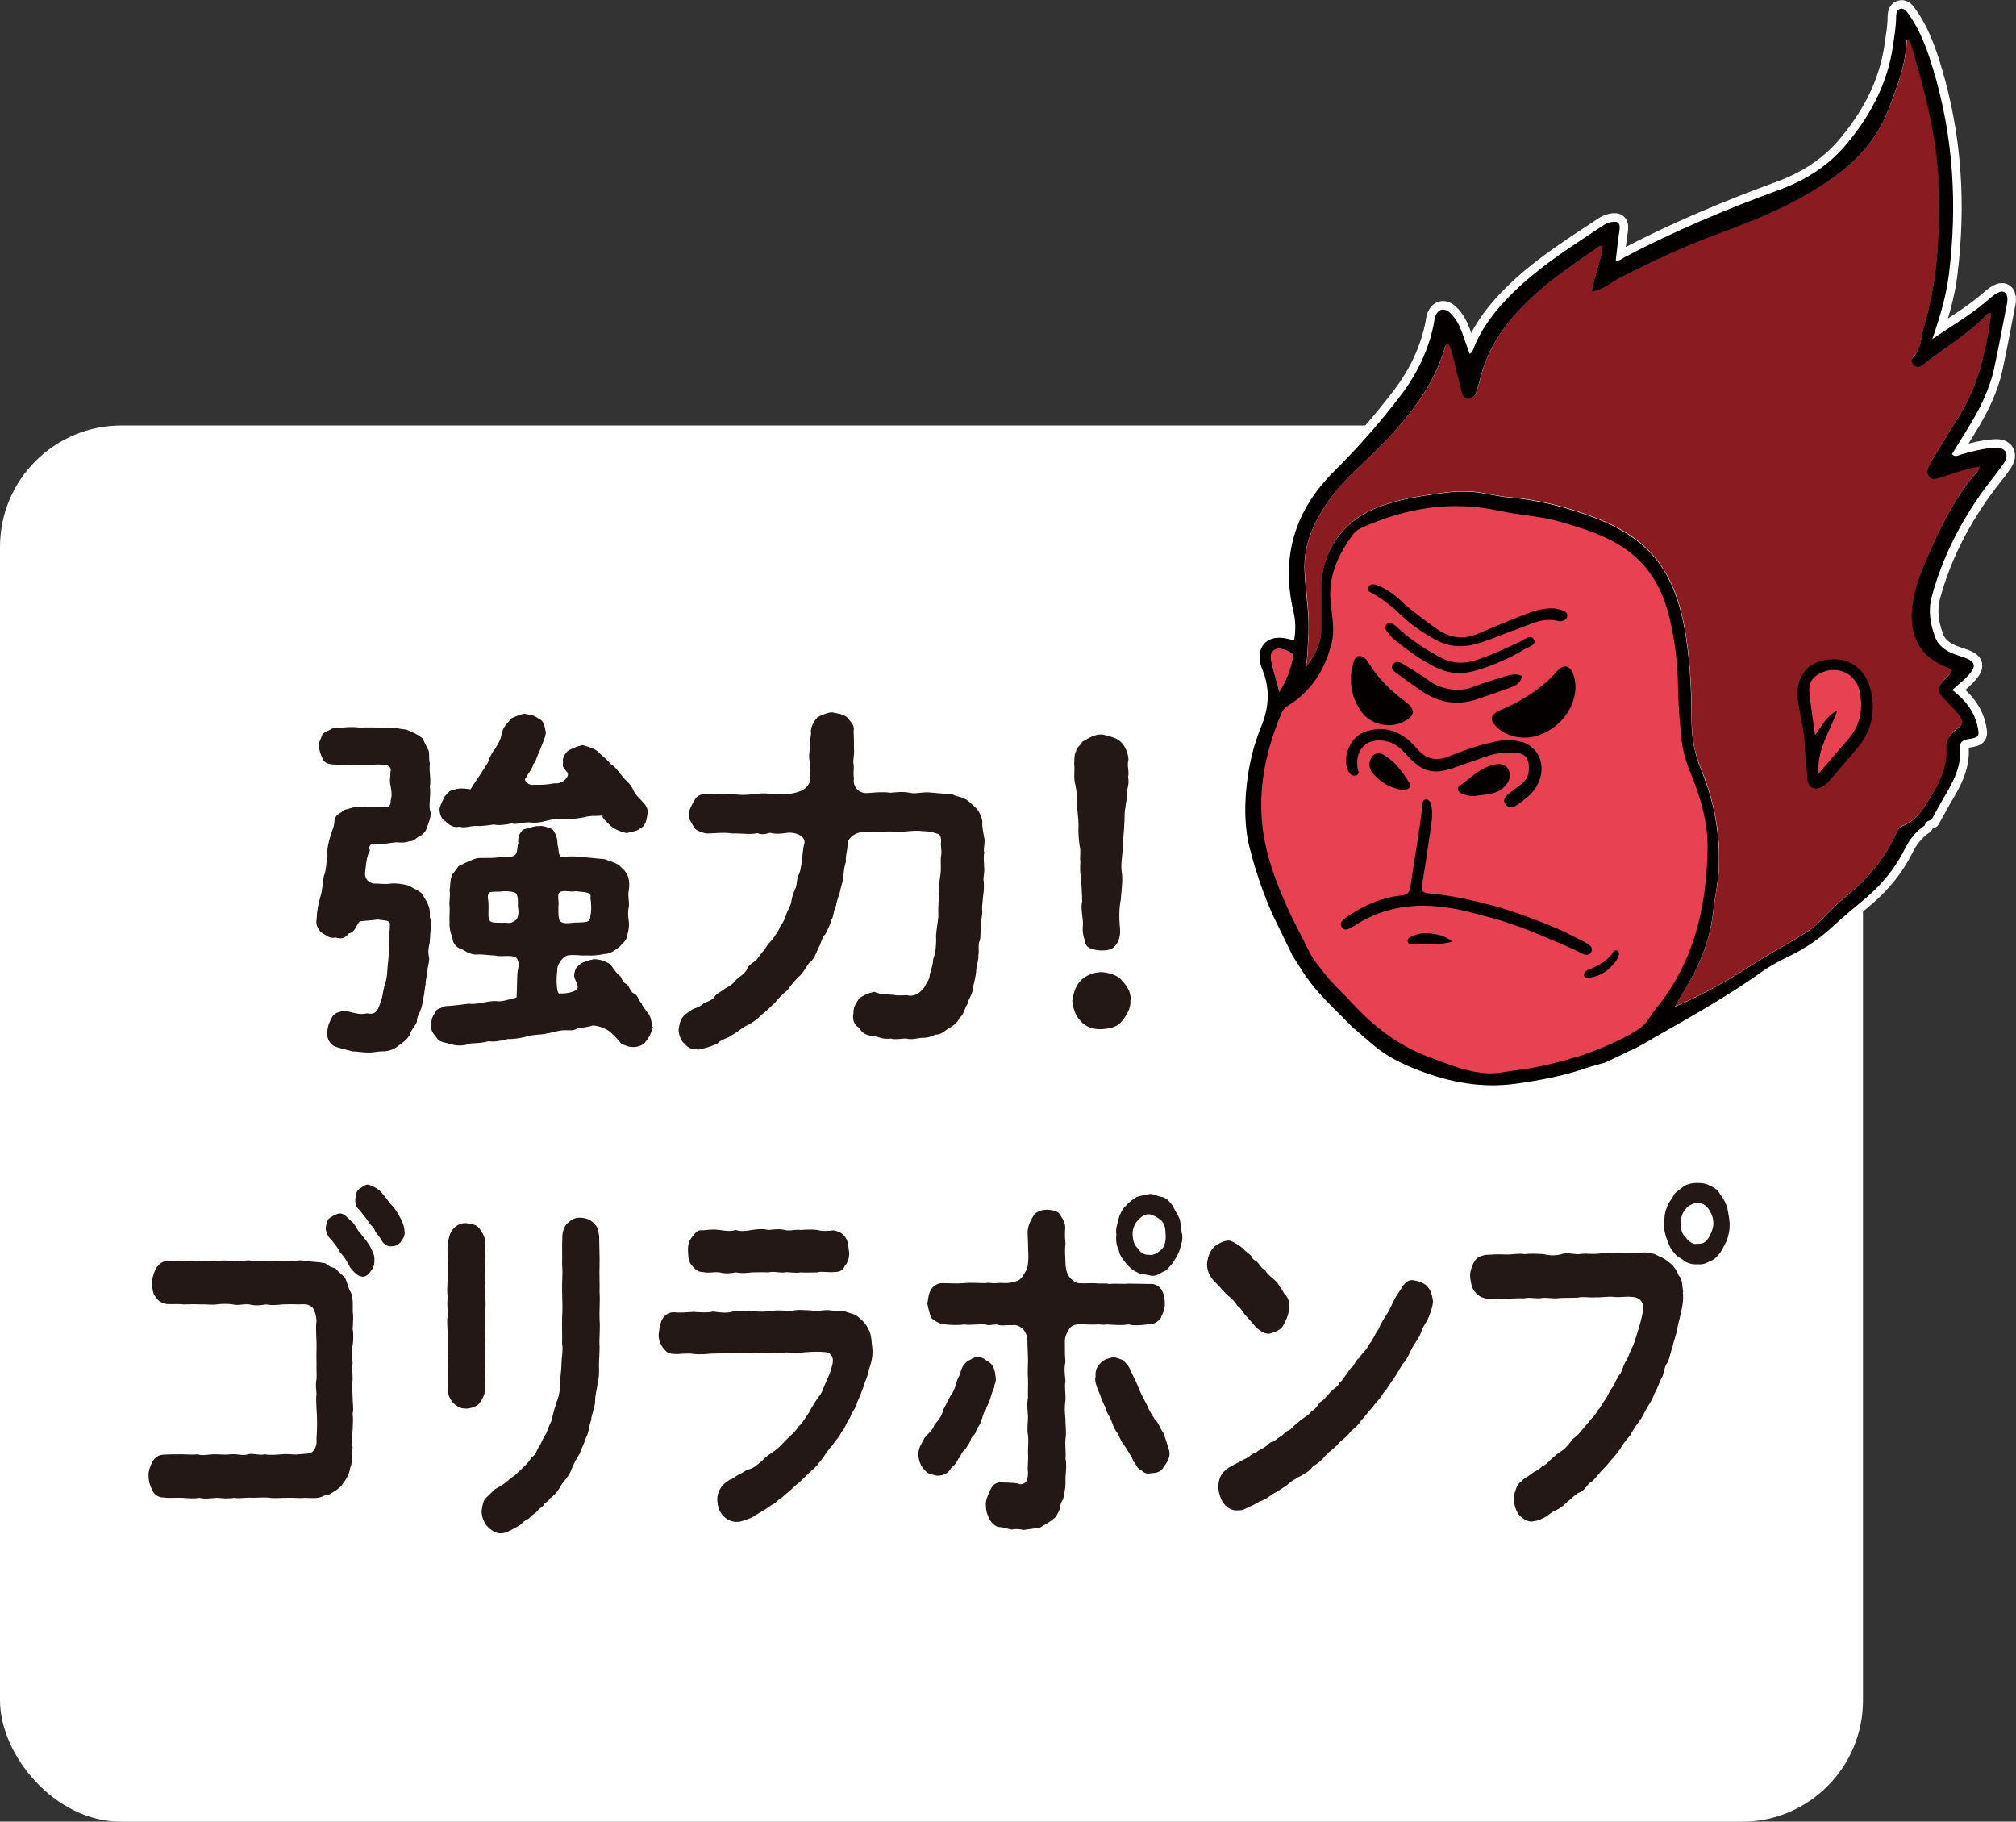 <?xml version="1.0" encoding="UTF-8"?><svg id="_レイヤー_2" xmlns="http://www.w3.org/2000/svg" viewBox="0 0 166.81 150.7"><rect x="0" y="0" width="166.81" height="150.7" fill="#333333" stroke="none"/><defs><style>.cls-1{fill:#231815;}.cls-2,.cls-3{fill:#050000;}.cls-4,.cls-5{fill:#e34050;}.cls-4,.cls-3,.cls-6,.cls-7{stroke:#fff;stroke-linecap:round;stroke-linejoin:round;stroke-width:1.41px;}.cls-8{fill:#fff;}.cls-9,.cls-7{fill:#e74152;}.cls-10,.cls-6{fill:#8a1b20;}</style></defs><g id="_レイヤー_1-2"><rect class="cls-8" y="35.2" width="154.15" height="115.51" rx="10.04" ry="10.04"/><path class="cls-1" d="M35.61,75.95c.09.64-.03,1.4-.06,2.07-.09.3-.15.7-.06,1.13.09.27-.12.88-.12,1.13,0,.33-.18.85-.15,1.13-.09.3-.09.82-.18,1.13-.09.27-.09.76-.24,1-.03.21-.34.61-.3.97-.18.46-.49.67-.61,1.13-.21.37-.67.7-.94.88-.3.27-.73.43-1.22.46-.43-.03-.88.12-1.28.09-.55,0-.85-.09-1.28-.09-.4-.12-.76-.18-1.22-.33-.61-.12-1-.76-.85-1.43.06-.52.18-.67.39-1.09.15-.3.46-.4,1.03-.52,1.07.27,1.37.34,1.86.22.67.15.88-.22,1.06-.79.21-.43.24-1,.37-1.49.24-.67.21-1,.27-1.67.09-.64.06-1.06.15-1.71-.12-.48.03-1.09.03-1.55.06-.52-.24-.43-1-.55-.58.09-1.07.09-1.46.15-.3.18-.37.91-.94,1-.3.4-.61.49-1.1.33-.52.15-.85-.27-1.16-.39-.33-.34-.49-.67-.4-1.13.03-.7.12-1.16.3-1.8.21-.67.18-1.16.3-1.76.21-.52.18-1.03.3-1.74-.06-.52.09-1.1.3-1.76.15-.43.24-.61.27-.95,0-.43.21-.64.58-.82.15-.24.7-.3.94-.39.46-.12.61-.06,1-.09.37.03,1.06,0,1.49,0,.3.15.7.03.64-.49.12-.3.09-.76,0-1.22-.12-.46,0-.79,0-1.25.09-.27-.27-.58-.7-.49-.55-.12-1.31.15-1.98,0-.76.12-1.52-.03-2.07-.03-.46-.03-.76-.15-.88-.49-.12-.24-.27-.61-.3-1.03-.03-.33.18-.61.3-1,.21-.18.61-.33.88-.49.85-.03,1.43-.15,2.28-.03.58-.06,1.4,0,2.19,0,.58-.06,1,.12,1.55.15.52.21.91.36,1.37.73.15.27.3.67.49.97.12.3,0,.73.12,1.1-.09.76.12,1.28,0,1.92.09.76-.09,1.43,0,1.92.12.3.06.67-.12,1.13-.15.43-.18.67-.58.98-.43.12-.55.52-.97.49-.46.15-.67.12-1.1.09-.46.03-1.19.21-1.7.12-.34-.06-.67.15-.49.55-.21.37-.33.94-.4,1.89-.03.37.18.73.67.85.64,0,.94.09,1.49,0,.46-.03.85.03,1.37.15.34.18.94.43,1.19.7.18.37.37.55.52.98.15.39.12.61.12,1.06ZM53.99,85.02c-.12.52-.33.88-.55,1.13-.18.34-.79.52-1.19.46-.3,0-.52-.15-.82-.25-.27-.3-.46-.55-.73-.79-.37-.43-1.13-.73-1.67-.73-.67.21-.82.12-1.25.24-.39.21-.58.15-.91.15-.61-.03-1.03.18-1.64.27-.46.12-1.03.06-1.67.25-.64.18-1.16.21-1.55.21-.67.18-1.13.24-1.58.18-.61.15-.88.15-1.49.18-.52.21-1.1.21-1.52.09-.46-.15-1.03-.18-1.22-.46-.21-.34-.64-.61-.49-1.22-.06-.34.09-.7.33-1,.06-.3.37-.27.76-.49.7-.03,1.52-.15,2.04-.21.21.06.67,0,1.1-.09.43-.06.73-.15,1.16-.12.37.09,1.16-.18,1.64-.3.03-.36.03-.82.06-1.79,0-.61.24-.82.03-1.34-.21-.52-1.34-.18-1.83-.34-.7-.03-1.13-.12-1.49-.09-.49.06-.97-.24-1.22-.4-.43-.09-.85-.48-.85-.97-.18-.43-.27-.91-.24-1.25-.03-.52.03-.91,0-1.37-.06-.39.09-.85,0-1.34.09-.43.03-.79.15-1.06.03-.27.33-.49.58-.91.43-.21.79-.4,1.37-.61.33-.15,1,0,1.95-.12.21-.12,1.1.03,1.31-.15.34-.24.18-.79.34-1-.12-.49.18-1.16.61-1.22.43-.09.82-.27,1.06-.21.37-.09.73.12,1.13.24.34.43.43.82.43,1.28.15.46,0,1,.43,1.03.67-.12,1.64,0,1.92.03.37.03,1.16.12,1.58.15.58.25,1,.27,1.4.73.55.46.67,1.03.58,1.79-.12.52.03.85,0,1.37-.12.55-.06.85,0,1.37.03.3-.06.82-.15,1.06-.06.49-.43.64-.58.88-.34.3-.88.67-1.34.64-.43.12-1.1.15-1.46.12-.58.03-.94-.09-1.55,0-.43.12-.91.82-.85,1.22-.09.76-.06,1.4.03,1.74.06.18.12.24.21.18.3.03,1-.03,1.4-.33.21-.37-.3-.85-.24-1.19.06-.61.27-.7.55-.94.15-.12.73-.3,1.07-.37.49,0,.91.15,1.28.37.24.15.43.67.94,1.06.15.33.24.55.52.64.21.18.27.67.64.79.33.21.37.67.58.79.06.24.24.43.49.76.39.43.3,1.07.46,1.25ZM36.4,66.79c.12-.4.24-.55.4-.91.3-.34.4-.49.76-.55.46-.15.79-.12,1.37-.03.18-.3.37-.58.73-1.1.21-.36.49-.73.73-1.16.12-.43.37-.85.58-1.1.12-.24.46-.67.52-1.16.15-.76.55-.97.85-1.37.4-.18.52-.21,1-.37.55.12.76.06,1.25.43.46.15.49.79.58,1.13-.06.52-.39,1.1-.58,1.68-.18.27-.18.61-.46.94-.12.46-.37.64-.61,1.13-.12.09-.09.21,0,.33.12.15.4.3.67.24.64,0,.85.03,1.71-.12.64.09,1.25-.58,1.06-.88-.39-.49-.43-.43-.37-.88-.12-.27.24-.88.52-1,.27-.12.61-.3,1.1-.4.39.12,1,.27,1.31.58.24.27.64.52,1,.98.46.27.79.82.91.94.27.4.67.61.91,1.09.18.52.61.82.85,1.13.34.34.46.64.37,1.07-.06.43-.18.94-.55,1.06-.21.27-.7.3-1.16.43-.52-.12-1.07-.3-1.52-.79-.46-.46-.52-.52-.46-.67-.58.09-.94-.03-1.52.15-.67.12-.97.15-1.55.15-.43-.03-.94-.03-1.49.12-.64.18-1.07.21-1.52.15-.64,0-1.04.21-1.46.09-.52.12-1.1.18-1.46.09-.46.06-1.04.15-1.4.12-.55-.03-.94.21-1.46.06-.43.12-.85-.12-1.16-.46-.3-.12-.55-.67-.46-1.16ZM42.85,75.01c0-.3.06-1.03-.24-1.16-.3-.12-.79-.15-1.25-.09-.82.03-.97-.06-1,.48.12.64.03,1.1.06,1.61.03.58.49.46,1.19.49.3-.06.61.15,1-.18.27-.12.34-.64.24-1.16ZM46.2,75.01c0,.55,0,1,.12,1.16.3.37,1.03.12,1.46.15.79-.03,1.07-.03,1.07-.55.12-.55.06-1.06,0-1.52.15-.46-.4-.43-1.22-.52-.46.09-.79-.09-1.22.03-.4.15-.12.76-.21,1.25Z"/><path class="cls-1" d="M81.46,70.47c-.12.33-.03.94-.03,1.25.06.48-.12.94-.03,1.22.03.55,0,.85-.06,1.22-.03.55-.12.82-.06,1.22,0,.4-.15.85-.09,1.22-.09.33-.03.94-.12,1.22-.18.27-.03.91-.12,1.22.03.46-.18.91-.18,1.31-.03.4-.18,1-.27,1.37-.03.61-.37.88-.43,1.31-.3.43-.3.91-.67,1.16-.15.43-.64.73-.88.88-.3.15-.64.55-1.1.52-.55.24-.73.27-1.19.27-.34.03-.82.18-1.22.06-.27-.03-.97.12-1.28,0-.61.06-.88-.06-1.46-.24-.49.03-.97-.21-1.16-.64-.43-.24-.61-.67-.49-1.25-.03-.52.3-.91.49-1.22.43-.27.67-.39,1.22-.52.61.25,1.06.21,1.64.25.33.09.67.03,1.06.03.58.15,1.04-.09,1.49-.7.12-.33.4-.58.4-.91.06-.4.27-.76.3-1.4.21-.49.24-1.19.24-1.64-.06-.46.15-1.34.18-1.83,0-.49-.03-1.13.09-1.83-.09-.7,0-1,.09-1.71.06-.4,0-1.06.03-1.43.09-.3.03-.61,0-1.03.06-.61-.06-.82-.3-.88-.34-.12-.7-.21-1.16-.21-.4-.06-1-.03-1.52.03-.61.06-.97-.03-1.55,0-.55.03-1.22,0-1.92.03-.61.03-1.28.52-1.25.98-.06.73-.21,1.06-.15,1.46-.15.49-.18.76-.21,1.22-.03.46-.18.7-.27,1.22-.09.4-.3.82-.34,1.22-.24.46-.18.88-.39,1.19-.12.49-.37.88-.49,1.16-.33.3-.37.88-.58,1.13-.24.58-.37.98-.76,1.25-.21.27-.55.91-.88,1.16-.4.4-.76.85-.94,1.13-.49.36-.7.64-1.03,1.03-.33.27-.64.67-1.1.97-.3.34-.73.67-1.19.88-.4.18-.82.58-1.22.79-.43.33-.94.36-1.25.73-.4.18-.91.36-1.55.49-.46-.03-.82-.06-1.16-.49-.24-.15-.49-.7-.49-1.16.03-.21.12-.79.3-.98.27-.4.55-.43.79-.67.3-.15.76-.25,1-.55.3-.12.76-.24.94-.61.24-.24.55-.36.88-.64.4-.18.64-.4.88-.7.37-.33.64-.46.82-.76.12-.37.4-.55.76-.79.15-.12.49-.7.73-.88.15-.33.4-.61.67-.88.12-.24.49-.64.61-1.03.3-.4.46-.79.52-1.03.09-.3.4-.76.43-1.1.06-.37.15-.67.37-1.13.12-.43.06-.76.27-1.13.18-.46.15-.7.24-1.16.06-.3.03-.76.21-1.43.03-.61-.82-.88-1.4-.82-.7.12-1.16.09-1.43,0-.52.15-.79.15-1.07.03-.64.15-1.31,0-2.07.03-.67-.12-1.55,0-2.13,0-.4-.06-.91-.27-1.03-.48-.18-.37-.55-.76-.4-1.13-.09-.27.21-.76.4-1.1.18-.37.55-.61,1.03-.52.76-.06,1.43-.09,2.16-.03.73.12,1.4.06,2.16-.03.3-.06.73,0,1.1,0,.37.03,1,.06,1.52,0,.21-.03.7-.12,1.04-.33.27-.15.37-.3.55-.61.12-.79.03-1.03.03-1.61-.12-.33-.09-.82,0-1.31-.12-.4.15-.98.06-1.34.09-.61.34-.85.55-1.13.46-.22.85-.4,1.22-.4.55.12.85.12,1.22.4.21.3.67.61.55,1.13.03.46.03.88.03,1.46.06.55-.12,1-.03,1.31.06.39-.06.52.03,1.19-.12.46.24,1.19,1.04,1.19.88-.06,1.37-.12,1.95-.03.52-.03,1-.12,1.61,0,.49.12.94-.06,1.58-.03.7.06,1.43.12,2.01.18.37.21.64.15.97.36.24.06.46.34.79.61.33.27.58.76.67,1.22-.03.55.09.98.15,1.37.12.3-.09.97,0,1.22Z"/><path class="cls-1" d="M92.83,84.47c-.37.52-1.1.64-1.7.67-.64.03-1.31-.18-1.71-.67-.37-.36-.61-.91-.7-1.67.12-.61.21-1.16.7-1.68.34-.39,1.1-.7,1.71-.7.55.03,1.37.24,1.7.7.4.4.82,1.04.7,1.68.06.64-.37,1.28-.7,1.67ZM88.87,63.2c.06-.25-.03-.76.18-1.07-.03-.27.4-.49.49-.76.49-.27.97-.64,1.67-.61.43.12,1.16.24,1.49.58.39.34.67,1,.67,1.52-.15.55.09.91-.03,1.43.09.4,0,.82-.12,1.25.09.58-.09.82-.09,1.22-.12.52-.06.79-.09,1.19-.03.85-.12,1.37-.12,2.13-.06.64-.21,1.58-.09,2.16.09.67-.06,1.55-.09,2.16-.15.79-.15,1.46-.09,2.16.06.52.09,1.19-.43,1.74-.27.3-.7.33-1.13.33-.7-.06-1.31-.18-1.34-.85-.09-.25-.21-.7-.15-1.22.03-.73-.21-1.37-.06-1.98,0-.49-.06-1.37-.09-1.95-.09-.37-.09-.85-.06-1.31-.06-.52.06-.94-.06-1.34-.09-.64-.12-1.22-.09-1.71,0-.61-.12-1.25-.12-1.7,0-.61-.03-1.16-.15-1.68-.15-.43-.03-1.09-.09-1.7Z"/><path class="cls-1" d="M29.18,109.88c.07.4.07.98,0,1.43-.1.33-.1.91,0,1.4-.07.61,0,.82,0,1.4-.05.43-.03.91,0,1.43,0,.61.1,1.07,0,1.4.05.33.02,1.06,0,1.4-.07.46-.12,1.03,0,1.4-.12.61.02,1.25-.2,1.68-.1.67-.39,1-.71,1.46-.12.18-.57.49-.69.55-.34.21-.39.27-.76.3-.47.3-1.18.18-1.6.18-.52.06-.89-.03-1.45,0-.57,0-1.03.06-1.45,0-.47-.06-1.06,0-1.45,0-.42-.06-1.01.09-1.48,0-.47.09-1.03.03-1.45,0-.52.03-.91.12-1.45,0-.49.09-.89.03-1.45,0-.54-.03-1.06.06-1.5-.03-.32.03-.76-.18-.91-.55-.2-.39-.32-.67-.34-1.22-.03-.4.15-.85.34-1.22.25-.37.49-.52.91-.55.52-.03.84-.03,1.43-.03.52,0,.94.06,1.38,0,.44.15.86,0,1.4,0,.49,0,.84.06,1.38,0,.42-.06.96.15,1.4,0,.34-.12.98.12,1.4,0,.37.09.96.03,1.38,0,.57-.06,1.01.06,1.38,0,.47-.06,1.03.03,1.28-.33.2-.3.25-.55.22-1,.05-.67.07-1.61,0-2.44-.02-.43-.05-.91,0-1.22-.02-.27-.1-.85,0-1.22.03-.43-.02-.85,0-1.22,0-.27-.02-.73,0-1.22.03-.91-.1-1.61,0-2.41-.05-.58-.22-1-.39-1.13-.3-.24-.57-.24-1.11-.21-.44-.03-.96,0-1.35,0-.54.06-.84.09-1.33,0-.44.09-.96.12-1.38,0-.57-.06-.89.12-1.36,0-.37-.06-.89-.06-1.35,0-.52.06-.91-.03-1.36,0-.37-.03-.93,0-1.35,0-.52-.06-.91,0-1.38-.03-.32-.03-.74-.21-.91-.55-.27-.22-.32-.7-.34-1.22,0-.43.22-.98.34-1.22.3-.37.57-.58.91-.55.37-.03.96-.09,1.45-.03.49-.06,1.01,0,1.43,0,.54.03.98.06,1.4,0,.49-.09.94.03,1.43,0,.47.06.86-.12,1.43,0,.52,0,.86.03,1.43,0,.39.09.91-.06,1.43,0,.52.06.94-.12,1.4,0,.47.09,1.08.06,1.72.21.27.25.49.33.81.4.15.21.39.43.69.67.27.27.34,1,.59,1.34.2.46.15,1.16.15,1.55.07.49.02.97,0,1.37ZM30.56,103c.17.37.47.76.42,1.31,0,.36-.1.61-.32.88-.22.3-.52.52-.79.4-.37-.06-.72-.52-.89-.73-.22-.4-.44-.85-.84-1.25-.17-.37-.52-.82-.89-1.22-.17-.21-.3-.55-.3-.79.03-.18.07-.67.34-.85.37-.24.52-.3.74-.36.37-.06.59.21,1.01.61.37.27.44.67.76,1,.2.25.54.64.74,1ZM33.49,101.88c0,.46-.17.61-.32.85-.25.3-.52.37-.74.37-.37.06-.71-.18-.91-.58-.12-.24-.39-.46-.52-.76-.1-.3-.27-.3-.47-.64-.32-.46-.57-.73-.79-1.03-.22-.15-.39-.52-.34-.91.05-.37.07-.61.34-.85.27-.12.44-.36.74-.33.25.09.64.21,1.03.58.34.4.64.79.76.97.32.3.54.64.76,1.03.22.37.44.85.44,1.31Z"/><path class="cls-1" d="M40.15,114.88c0,.46-.27.94-.49,1.22-.2.27-.79.43-1.06.43-.47,0-.71-.12-1.06-.43-.32-.34-.52-.79-.47-1.22,0-.55-.02-1-.02-1.52,0-.46.05-.94,0-1.49,0-.61-.02-.97,0-1.49-.02-.46-.1-1.13,0-1.52.02-.49-.1-.97,0-1.49-.07-.43-.05-1.07,0-1.49.05-.46,0-1.13,0-1.52,0-.52-.07-1.01.02-1.52.07-.64.25-.97.47-1.22.34-.36.74-.46,1.06-.43.47.09.79.09,1.06.43.22.3.49.67.49,1.22,0,.49.05,1.13,0,1.55.02.58-.05,1.1,0,1.49-.12.43,0,1.1,0,1.49.07.43,0,.94,0,1.49-.07.58.02,1.16,0,1.52,0,.64-.12,1.06,0,1.49,0,.43-.03.88,0,1.49-.03.49-.05.91,0,1.52ZM49.61,111.41c0,.64-.05,1.1-.05,1.55.02.64.02,1-.12,1.52-.03.4-.22,1-.2,1.49-.02.48-.32,1.09-.32,1.49-.22.58-.17,1-.42,1.43-.2.61-.42,1.03-.54,1.37-.3.49-.52.91-.67,1.28-.15.49-.54.88-.79,1.22-.25.46-.54.88-.98,1.19-.2.34-.47.34-.57.61-.15.15-.42.3-.59.55-.27.18-.37.3-.62.52-.34.18-.44.27-.64.48-.37.25-.93.55-1.28.67-.64.21-1.06-.09-1.45-.46-.27-.24-.52-.79-.52-1.31.03-.21.1-.79.27-.98.07-.12.47-.46.67-.67.2-.25.57-.37.67-.46.25-.15.39-.24.66-.49.1-.12.47-.33.62-.48.22-.25.34-.3.59-.58.34-.3.52-.58.69-.82.32-.15.39-.61.62-.91.15-.21.25-.61.54-1,.1-.27.25-.67.44-1.06.15-.58.2-.85.42-1.52.22-.58.3-.94.3-1.61,0-.43.12-1.06.12-1.64,0-.46.15-1.13.05-1.64.02-.76-.02-1.34,0-2.16.05-.58.02-1.46,0-2.22-.02-.73.07-1.37,0-2.19.02-.61-.02-1.55.02-2.25,0-.52.2-.97.49-1.19.37-.34.67-.43,1.06-.4.44.03.74.15,1.03.43.34.3.42.61.47,1.16,0,.88.05,1.71.03,2.31-.03.85.02,1.55,0,2.25.05.73-.03,1.64,0,2.28.07.79-.05,1.52,0,2.25Z"/><path class="cls-1" d="M71.9,113.26c-.05.52-.32.98-.42,1.37-.15.43-.37,1-.54,1.34-.12.58-.49.85-.59,1.28-.34.43-.39.88-.71,1.19-.22.52-.52.7-.76,1.13-.3.27-.67.88-.81,1.06-.2.27-.59.79-.89,1-.39.4-.69.64-.94.91-.47.36-.62.58-1.11.97-.34.27-.39.4-.64.49-.15.15-.44.46-.64.49-.34.27-.84.58-1.33.85-.34.27-.91.43-1.33.55-.69.06-.98-.15-1.35-.48-.3-.34-.44-.67-.49-1.28-.02-.49.15-.82.3-1.06.22-.34.39-.4.74-.67.2,0,.39-.24.76-.43.2-.06.44-.27.74-.4.42-.06.81-.43,1.11-.67.37-.4.62-.55,1.06-.85.44-.33.59-.52,1.03-.97.25-.25.76-.67.98-1.07.3-.24.52-.64.89-1.19.17-.33.44-.79.79-1.28.32-.36.39-.79.64-1.31.25-.55.34-.73.49-1.37.17-.76-.32-1-.59-1-.57-.06-1.06-.03-1.55,0-.54.06-.98.06-1.55.03-.47-.03-1.01.15-1.58.03-.59,0-1.16.09-1.55.03-.64,0-1.06-.06-1.58,0-.49-.03-.96.03-1.55.03-.44.03-.98.09-1.55.03-.52-.09-1.08.03-1.6,0-.49,0-.66-.18-.93-.52-.27-.37-.39-.82-.34-1.19.07-.58.15-.94.32-1.22.25-.39.62-.52.91-.52.57.06,1.03,0,1.65-.03.52.03,1.16.09,1.62-.03.54.09,1.18.15,1.63,0,.49-.06,1.03.03,1.62-.03.62.06,1.13.06,1.65-.03.62-.09,1.16.03,1.63,0,.44-.12.98-.06,1.6-.03.47.15,1.08-.12,1.63,0,.47.06.76-.03,1.16.09.3.12.89.21,1.13.49.42.33.71.73.84,1.06.22.4.2.94.27,1.43.07.55-.02,1.1-.25,1.76ZM56.93,103.52c-.03-.52.07-.88.34-1.19.3-.34.39-.61.89-.55.54-.06.93-.09,1.38-.03.37.06.91.15,1.33,0,.47.15.79.09,1.35,0,.44-.06.89-.12,1.35,0,.42-.03.84-.12,1.36,0,.42.12.79-.06,1.33,0,.49-.03.89-.06,1.36,0,.44.12.89.09,1.38.03.42.12.69.21.91.52.3.4.27.82.34,1.22s-.1.98-.34,1.19c-.17.46-.54.52-.91.52-.49.06-1.03-.09-1.38.03-.42,0-.99.03-1.36,0-.52.09-.94-.06-1.33,0-.42.06-.91-.12-1.36,0-.44-.03-.98,0-1.35,0-.54.06-.84.09-1.35,0-.42.09-.94.12-1.33,0-.57-.06-.91.09-1.38-.03-.49,0-.69-.3-.89-.52-.3-.3-.32-.7-.34-1.19Z"/><path class="cls-1" d="M81.59,116.61c-.22.18-.3.73-.39.88-.07.4-.3.52-.42.85-.07.4-.42.46-.47.82-.05.15-.39.67-.49.79-.27.15-.34.61-.52.73-.15.33-.27.48-.57.73-.3.55-.76.67-1.21.67-.34-.12-.71-.06-1.06-.52-.27-.3-.44-.67-.47-1.22,0-.58.25-.88.52-1.4.27-.34.64-.58.81-1.07.25-.3.59-.64.71-1.19.2-.43.39-.76.64-1.25.27-.33.39-.76.54-1.28.1-.24.25-.46.3-.76.15-.43.3-.55.57-.82.27-.06.42-.3.81-.3.44-.03.74.3,1.03.48.34.3.42.73.47,1.22.05.4-.12.46-.12.79-.2.43-.2.52-.32.91-.15.46-.32.7-.37.91ZM90.7,109.58c-.25,0-.84,0-1.21-.03-.52,0-.76.09-.96.3-.27.4-.42.73-.42,1.1,0,.79,0,1.31.05,1.7-.12.55-.07.98,0,1.58-.1.58.03,1,0,1.61-.1.64-.05,1,0,1.61-.02.4.1,1.03,0,1.58-.05.55.05,1.19,0,1.61.1.52.05.94,0,1.58.03.76-.05,1.13-.2,1.83-.2.21-.22.58-.3.85-.05.12-.27.64-.47.73-.32.3-.84.55-1.18.76-.37.06-.98.12-1.31.18-.3-.06-.66-.12-.98-.03-.37-.06-.74-.21-1.03-.21-.32,0-.69-.4-.79-.61-.17-.3-.34-.73-.32-1.16-.07-.37.17-.91.37-1.31.17-.4.49-.67.96-.61.91.03,1.23.03,1.48.15.54,0,.67-.4.67-1-.07-.4.05-1,0-1.55-.02-.39.07-.94,0-1.52-.1-.55,0-1,0-1.55-.02-.52-.12-.94,0-1.55-.02-.58.02-1.03,0-1.55-.05-.49,0-1.06,0-1.52,0-.52-.05-1.13-.05-1.74-.02-.3-.17-.67-.39-.88s-.59-.37-.84-.3c-.62-.03-.98.09-1.28-.06-.44,0-.71.12-.94,0-.52-.06-1.23.09-1.8,0-.59.09-1.28.03-1.82-.03-.3-.12-.57-.21-.89-.52-.1-.27-.25-.76-.32-1.19.07-.33.1-.88.32-1.16.12-.27.62-.55.89-.52.54,0,1.16.06,1.82,0,.62-.06,1.11,0,1.8,0,.32-.09.49.06.94,0s.62.06,1.23-.06c.37-.12.62-.09.89-.52.27-.4.42-.64.44-1.09.07-.52,0-.98,0-1.61,0-.46-.07-.94,0-1.22.07-.46.3-.82.52-1.19.34-.3.59-.36,1.06-.39.27.03.84.06,1.03.36s.49.7.47,1.16c-.02.27-.05.67.02,1.25-.07.61-.02,1.13,0,1.61,0,.55.15,1,.37,1.25.27.3.57.49.91.46.39.03.94-.03,1.23,0,.3.06.81-.03,1.11.06.69-.06,1.13.03,1.6-.03.54,0,1.21.03,1.77.03.34-.06.79.18.96.48.22.37.27.79.27,1.13.03.58-.25.91-.32,1.19-.27.36-.57.52-.89.52-.76.09-1.16.15-1.8.03-.66.09-1.13.03-1.77,0-.39.06-.59-.03-.91,0ZM96.29,121.33c-.2.49-.69.52-1.08.55-.37.09-.62-.09-.79-.27-.37-.12-.37-.48-.64-.7-.1-.37-.39-.76-.79-1.4-.15-.12-.32-.55-.52-.94-.2-.21-.42-.73-.52-1.07-.15-.36-.42-.67-.49-1.06-.2-.43-.27-.55-.42-1-.34-.79-.49-1.25-.39-1.55-.02-.58.07-.76.47-1.19.37-.33.62-.3,1.01-.43.17.03.66.18.81.27.27.3.42.4.59.79.25.58.47.94.71,1.55.17.43.42.91.67,1.37.22.58.54.98.66,1.19.3.27.49.88.71,1.13.2.58.34,1.03.47,1.46.1.49-.15.94-.47,1.31ZM97.6,103.43c-.12.37-.39.76-.57,1.07-.34.36-.49.64-.86.73-.3.24-.74.4-1.06.27-.37-.09-.76-.06-1.06-.27-.34-.12-.74-.55-.89-.73-.22-.3-.54-.64-.59-1.1-.2-.3-.25-.88-.2-1.28-.07-.48.05-.76.2-1.34.1-.39.34-.82.59-1.03.3-.36.64-.55.89-.73.39-.12.74-.18,1.06-.24.25-.06.71.21,1.06.24.39.12.59.37.86.73.17.37.47.82.57,1.07.15.55.1.94.22,1.31.05.52-.07.76-.22,1.31ZM96.05,100.94c-.27-.24-.69-.46-.98-.49-.32-.03-.71.25-.91.49-.25.27-.49.7-.44,1.28.05.58.17.82.47,1.1.27.46.64.49.91.49.3.06.62-.12.96-.4.32-.27.42-.76.39-1.28-.02-.48-.05-.85-.39-1.19Z"/><path class="cls-1" d="M100.88,106.41c-.39-.4-.62-.58-.79-.97-.12-.15-.22-.55-.22-.85.03-.37.12-.88.52-1.37.2-.24.76-.52,1.11-.58.25-.06.54.09.71.21.3.15.52.33.69.48.15.21.49.4.64.58.07.3.39.37.54.55.2.21.25.43.59.61.15.27.34.43.59.64.2.18.52.43.59.7.3.27.32.58.52.73.25.27.34.61.27,1.13.02.46-.25,1-.49,1.43-.22.37-.84.58-1.16.64-.44,0-.81-.3-1.13-.61-.17-.21-.52-.61-.74-.85-.32-.33-.39-.64-.74-.85-.15-.3-.44-.58-.74-.82-.15-.12-.52-.52-.76-.79ZM118.3,108.73c-.2.64-.57.97-.69,1.4-.15.52-.54.97-.74,1.34-.2.33-.44,1.03-.76,1.31-.37.52-.49.88-.79,1.25-.25.36-.59.94-.86,1.22-.22.43-.64.79-.89,1.16-.3.3-.67.85-.94,1.09-.27.52-.76.73-1.01,1.1-.32.43-.74.58-.96.94-.32.3-.69.55-1.01.91-.34.43-.71.67-1.03.88-.3.43-.64.55-1.08.82-.32.12-.81.49-1.08.73-.3.21-.86.58-1.13.7-.47.33-.64.49-1.13.64-.32.24-.81.4-1.18.61-.22.12-.44.12-.69.12-.3.03-.76-.15-1.08-.58-.22-.27-.44-.88-.44-1.37,0-.58.22-1.1.59-1.37.25-.27.91-.55,1.23-.73.15-.12.32-.15.69-.37.1-.12.42-.33.66-.4.25-.24.44-.24.69-.43.2-.09.34-.4.67-.43.25-.15.34-.27.66-.46.15-.09.37-.39.64-.48.27-.12.42-.46.64-.52.2-.21.34-.34.62-.52.12-.12.47-.27.62-.55.22-.09.34-.24.59-.58.1-.25.39-.25.59-.58.27-.24.39-.46.59-.61.12-.12.39-.24.57-.61.17-.06.25-.33.54-.64.2-.3.34-.58.54-.67.15-.24.3-.58.52-.7.17-.34.64-.67.84-1.16.27-.27.49-.88.76-1.22.22-.52.34-.7.71-1.28.32-.49.37-.79.67-1.31.2-.36.47-.67.62-1,.3-.3.47-.55.94-.46.34.06.84.21,1.08.49.25.24.44.67.49,1.28-.05.49-.17.76-.25,1Z"/><path class="cls-1" d="M139.24,106.9c.07.55,0,1.06-.17,1.76-.12.61-.25.91-.3,1.37-.1.48-.32,1-.37,1.37-.17.4-.25,1.03-.44,1.34-.27.3-.27.98-.49,1.28-.25.52-.32.85-.57,1.25-.1.33-.32.73-.62,1.19-.27.49-.37.76-.69,1.19-.3.36-.54.79-.71,1.1-.25.3-.62.73-.79,1.06-.2.3-.57.79-.81,1-.3.43-.64.7-.86.97-.32.34-.54.73-.91.91-.3.37-.52.7-.93.82-.37.25-.69.58-.96.79-.27.3-.64.55-1.01.7-.27.12-.62.48-1.03.64-.3.18-.57.18-.86.24-.42-.03-.71-.24-1.03-.55-.27-.37-.39-.79-.44-1.31,0-.4.15-.7.22-.94.17-.43.44-.52.57-.7.34-.21.42-.27.81-.55.15-.09.62-.33.76-.55.22-.03.44-.27.76-.58.15-.12.39-.37.74-.61.3-.15.52-.4.84-.79.15-.33.52-.43.79-.82.32-.33.52-.64.76-.88.15-.25.49-.46.71-.95.22-.15.32-.52.67-.94.22-.4.39-.82.62-1.03.17-.36.34-.82.59-1.06.15-.25.25-.79.52-1.13.17-.34.27-.7.42-.98.15-.24.25-.64.39-1.06.12-.4.22-.7.32-1.07.12-.48.17-.7.22-1.09.05-.79-.54-1-.94-1-.57-.06-.94.06-1.48,0-.49-.06-1.01.06-1.48.03-.52.06-1.08-.09-1.5.03-.47,0-1.08.03-1.48.03-.57.09-1.03-.06-1.5,0-.44.09-.98-.09-1.48.03-.49-.03-1.06.03-1.48.03-.59.06-.96.09-1.5,0-.42-.03-.81-.21-1.06-.55-.22-.21-.37-.67-.42-1.31-.02-.36.15-.88.37-1.25.22-.36.59-.46.96-.52.49-.03.98-.06,1.6-.03.49.03,1.03-.12,1.58-.03.47-.06,1.03-.03,1.58,0,.52.15,1.16.12,1.58-.03.57-.12,1.08.12,1.58,0,.44-.03.91.06,1.58-.03.39,0,1.01-.09,1.58-.03.54-.06,1.11,0,1.55,0,.49-.09.74-.06,1.31.09.47.25.76.3,1.13.64.37.24.64.58.86,1.13.32.27.27.79.37,1.37ZM142.93,102.52c-.15.3-.44.91-.57,1.07-.15.24-.54.67-.86.73-.42.27-.76.3-1.06.27-.3.03-.79-.06-1.06-.27-.3-.25-.64-.33-.89-.73-.2-.15-.44-.7-.57-1.07-.15-.46-.25-.76-.22-1.31.02-.46.02-.85.22-1.31.17-.52.39-.64.59-1.07.12-.21.57-.48.86-.73.37-.18.67-.24,1.06-.24.25,0,.81.03,1.06.24.42.15.67.4.86.73.34.46.42.67.57,1.07.1.52.17.94.2,1.34,0,.61-.07.79-.2,1.28ZM141.77,101.21c0-.52-.2-.88-.39-1.19-.25-.33-.47-.49-.96-.49-.3-.03-.79.25-.94.49-.27.3-.42.67-.39,1.19-.05.46.1.91.39,1.16.3.4.67.61.94.52.52.03.69-.12.96-.49.15-.27.39-.73.39-1.19Z"/><path class="cls-7" d="M105.56,58.13c.94-.79,2.38-1.66,3.47-3.54s.36-5.99.79-7.36,1.66-3.39,4.26-4.62c2.6-1.23,7.29-1.88,12.27-.43,4.98,1.44,9.31,2.09,11.12,5.41,1.8,3.32,1.8,11.77,1.88,12.78s1.95,5.7,2.17,6.93c.22,1.23.14,7.15-.87,10.9-1.01,3.75-3.39,7-6.5,8.37-3.1,1.37-9.53,3.75-15.38,1.73-5.85-2.02-9.82-7.36-12.49-12.2-2.67-4.84-2.96-8.52-2.74-10.61s2.02-7.36,2.02-7.36Z"/><path class="cls-6" d="M159.63,39.39c-.23-.3-.14-.63.03-.94.09-.16.17-.32.27-.48.65-1.07,1.27-2.17,1.96-3.21,1.79-2.7,2.47-5.75,2.88-8.9-.23-.01-.32.12-.42.22-1.57,1.58-3.5,2.71-5.23,4.09-.23.19-.47.24-.7.04-.22-.19-.3-.48-.1-.69.7-.73.64-1.7.9-2.57.67-2.27,1.03-4.61,1.14-6.96.1-2.39.15-4.79-.13-7.2-.36-3.09-1.19-6.06-2.05-9.03-.06-.2-.09-.44-.41-.53-.03,2.04-.77,3.9-1.47,5.74-.81,2.11-2.16,3.84-3.97,5.23-2.96,2.29-6.36,3.72-9.83,5-2.88,1.06-5.66,2.33-8.39,3.73-.74.38-1.37,1-2.39,1.17.2-1.35.79-2.52.89-3.79-.25-.01-.39.13-.53.23-1.66,1.16-3.36,2.29-4.87,3.64-2.12,1.9-3.91,4.04-4.65,6.87-.11.43-.22.86-.36,1.28-.11.33-.3.63-.69.63-.43,0-.5-.4-.58-.7-.25-.92-.47-1.85-.69-2.78-.09-.38-.18-.76-.39-1.07-.29.12-.28.33-.33.49-.91,3.02-2.8,5.41-4.94,7.64-1.55,1.63-3.38,3.02-4.65,4.89-1.17,1.72-2.06,3.53-1.97,5.75.07,1.81.44,3.59.31,5.41-.06.8-.03,1.61-.21,2.58.96-1.26,1.3-2.16,1.3-3.4,0-1.11-.03-2.22-.01-3.33.05-2.88,1.79-5.31,4.44-6.4,1.87-.77,3.82-1.04,5.79-1.3.81-.11,1.59-.14,2.41-.06.99.1,1.96.38,2.93.45,2.38.2,4.65.78,6.86,1.61,2.46.91,4.65,2.24,6.03,4.61.97,1.66,1.42,3.48,1.71,5.34.36,2.29.45,4.62.46,6.94,0,1.38.25,2.73.78,3.99,1.09,2.64,1.61,5.35,1.47,8.2-.05,1.19-.33,2.33-.45,3.5-.18,1.63-.64,3.17-1.33,4.65-.54,1.14-1.25,2.17-1.85,3.29,2.17-.93,4.2-2.06,6.15-3.31,1.31-.84,2.65-1.61,3.99-2.39.64-.37,1.26-.77,1.79-1.3.68-.68,1.33-1.41,2.08-2,1.8-1.42,3.25-3.11,4.23-5.2.14-.3.29-.64.61-.76,1.16-.45,1.74-1.46,2.33-2.43.75-1.23,1.4-2.52,1.31-4.04-.04-.65.29-1.12.78-1.51.64-.5.68-.69.19-1.33-.36-.46-.81-.86-1.21-1.29-.51-.56-.51-.73-.1-1.34.23-.35.71-.54.74-1.04-.09-.05-.15-.1-.22-.12-2.42-.87-3.39-2.74-2.95-5.46.16-.96.43-1.86.79-2.74,1.09-2.64,2.27-5.21,4.05-7.48.23-.29.57-.51.68-.99-1.2.22-2.23.61-3.28.93-.33.1-.66.23-.91-.1Z"/><path class="cls-4" d="M106.92,54.65c-.18.86-.51,1.67-1.06,2.59-.26-.97-.5-1.77-.68-2.59-.09-.41-.01-.82.47-.97.33-.1,1.16.21,1.3.45.12.19,0,.36-.03.52Z"/><path class="cls-7" d="M152.91,61.19c-.84.92-1.63,1.89-2.44,2.83-.18-1.96.93-3.49,1.54-5.21-.84.36-1.2,1.18-1.83,2.02-.18-1.33-.37-2.47-.48-3.62-.07-.79.37-1.31,1.1-1.61,1.39-.56,2.83.2,3.1,1.67.26,1.45.04,2.77-1,3.91Z"/><path class="cls-3" d="M105.65,53.68c.33-.1,1.16.21,1.3.45.12.19,0,.36-.03.52-.18.86-.51,1.67-1.06,2.59-.26-.97-.5-1.77-.68-2.59-.09-.41-.01-.82.47-.97ZM136.78,85.89c3.08-1.75,6.17-3.47,9.06-5.54.71-.51,1.52-.91,2.31-1.3,1.31-.64,2.47-1.45,3.54-2.44.89-.83,1.85-1.59,2.77-2.38,1.3-1.12,2.37-2.44,3.14-3.97.4-.81.91-1.47,1.65-1.97.07-.22.19-.39.55-.45l.89-1.6c.81-1.37,1.64-2.73,1.5-4.43-.03-.37.19-.6.6-.65.98-.14,1.03-.25.82-1.15-.29-1.24-1.06-2.15-2.07-2.93.39-.35.73-.62,1.05-.93,1.08-1.06.98-1.45-.44-1.88-.32-.1-.63-.22-.92-.37-.5-.27-.91-.64-1.11-1.19-.41-1.09-.59-2.2-.28-3.36.88-3.25,2.39-6.19,4.36-8.9.52-.72,1.11-1.39,1.6-2.13.49-.74.15-1.34-.74-1.28-.96.06-1.89.29-2.82.57-.21.06-.46.24-.73-.04.43-.69.85-1.38,1.28-2.07,1-1.61,1.85-3.29,2.24-5.16.37-1.73.69-3.48,1.03-5.21.02-.11.04-.22.04-.33.01-.6-.33-.84-.84-.56-.32.17-.6.43-.88.67-1.33,1.15-2.86,2.01-4.5,3.15.67-1.92,1.16-3.62,1.38-5.38.71-5.75.37-11.43-1.32-17-.48-1.59-1.04-3.16-2.03-4.53-.17-.25-.38-.52-.71-.41-.25.09-.31.39-.31.66,0,.78-.14,1.54-.25,2.31-.44,3.22-1.93,5.97-4,8.38-1.43,1.66-3.29,2.84-5.38,3.6-4.38,1.6-8.67,3.4-12.79,5.56-.24.13-.45.34-.78.31.1-.84.17-1.64.3-2.44.11-.65-.09-.89-.72-.74-.25.06-.49.18-.7.32-2.31,1.54-4.66,3.01-6.72,4.89-1.51,1.38-2.86,2.89-3.73,4.77-.15.31-.19.68-.51.93-.23-.65-.45-1.27-.68-1.9-.21-.56-.5-1.08-.93-1.49-.52-.49-1.03-.35-1.26.33-.04.14-.06.29-.08.44-.42,2.22-1.37,4.2-2.73,6-1.7,2.24-3.55,4.34-5.55,6.33-3.24,3.21-4.42,7.07-3.36,11.57.19.79.2,1.58.06,2.41-.34-.08-.62-.17-.91-.2-1.37-.17-2.17.72-1.89,2.08.04.22.13.42.21.63.59,1.52.52,3-.1,4.52-.86,2.09-1.28,4.26-1.35,6.57-.02.73.01,2.21.34,3.49.48,1.9,1.11,3.75,1.89,5.54l1.67,3.43c.51.81.94,1.52,1.44,2.18,1.03,1.36,2.31,2.49,3.49,3.72l1.49,1.28c1.2,1.09,2.6,1.79,4.09,2.35,2.59.99,5.22,1.47,8.01,1.08,2.05-.29,4.07-.67,6.02-1.37l1.34-.38c.71-.34,1.35-.62,1.96-.94.73-.29,2.03-1.08,2.03-1.08ZM130.34,78.6c.24.11.45.25.7.34.26.09.53.06.65-.24.1-.25-.06-.43-.25-.56-.48-.34-1.04-.55-1.56-.83-1.52-.81-4.91-2-6.04-2.31-1.86-.5-3.73-.93-5.65-1.1-.51-.04-.6-.23-.52-.71.27-1.6.5-3.21.73-4.81.09-.62.17-1.25,0-1.87-.06-.23-.22-.41-.47-.36-.21.04-.22.26-.24.44-.23,2.24-.67,4.45-.97,6.68-.08.55-.23.76-.78.81-1.5.16-2.86.71-4.12,1.53-.19.12-.38.23-.55.38-.23.19-.48.4-.22.74.21.27.46.16.7.03.1-.06.2-.1.29-.16,2.67-1.76,5.59-1.97,8.63-1.36,1.12.23,2.22.57,3.33.85l1.66.56c.59.18,3.75,1.52,4.7,1.95ZM130.34,87.47c-1.55.46-3.13.85-4.75,1.05-.84.1-1.66.31-2.52.27-1.7-.09-3.22-.75-4.77-1.32-2.48-.91-4.53-2.45-6.32-4.38-.8-.87-1.69-1.65-2.42-2.6-.48-.62-.99-1.21-1.31-1.92-.26-.57-1.29-2.46-1.77-3.58-.8-1.79-1.46-3.54-1.83-5.39-.71-3.64-.07-7.12,1.34-10.5.11-.27.25-.52.53-.69,1.98-1.19,3.11-3.02,3.66-5.18.27-1.06.05-2.21-.07-3.31-.25-2.22.61-4.04,1.87-5.75.23-.3.57-.46.91-.61,3.57-1.55,7.24-2.16,11.12-1.31,1.73.38,3.52.44,5.23.95,1.77.53,3.52,1.05,5.1,2.11,1.89,1.26,3.01,3.02,3.62,5.14.61,2.15.86,4.35.89,6.58.02,1.29.13,2.58.25,3.87.1,1.04.36,2.03.76,2.99.83,2.03,1.47,4.12,1.43,6.34-.09,4.83-1.12,9.38-4.29,13.23-.4.48-.67,1.09-1.16,1.48-1.45,1.14-4.65,2.29-5.49,2.54ZM159.76,65.9c-.59.97-1.17,1.98-2.33,2.43-.32.13-.47.46-.61.76-.97,2.08-2.43,3.77-4.23,5.2-.75.6-1.39,1.32-2.08,2-.53.53-1.15.93-1.79,1.3-1.34.78-2.68,1.55-3.99,2.39-1.95,1.25-3.98,2.38-6.15,3.31.61-1.12,1.32-2.15,1.85-3.29.7-1.48,1.15-3.02,1.33-4.65.13-1.17.4-2.31.45-3.5.13-2.86-.38-5.57-1.47-8.2-.52-1.26-.77-2.61-.78-3.99-.01-2.32-.1-4.65-.46-6.94-.29-1.86-.75-3.68-1.71-5.34-1.38-2.37-3.57-3.69-6.03-4.61-2.21-.82-4.49-1.41-6.86-1.61-.97-.08-1.94-.36-2.93-.45-.82-.08-1.6-.05-2.41.06-1.97.26-3.93.53-5.79,1.3-2.65,1.1-4.39,3.53-4.44,6.4-.02,1.11.01,2.22.01,3.33,0,1.23-.33,2.13-1.3,3.4.18-.97.15-1.78.21-2.58.13-1.82-.25-3.6-.31-5.41-.09-2.22.8-4.04,1.97-5.75,1.28-1.87,3.1-3.27,4.65-4.89,2.13-2.24,4.02-4.62,4.94-7.64.05-.16.04-.37.33-.49.22.31.3.69.39,1.07.22.93.44,1.86.69,2.78.08.3.15.71.58.7.38,0,.58-.3.69-.63.14-.42.25-.85.36-1.28.74-2.83,2.53-4.97,4.65-6.87,1.51-1.35,3.21-2.48,4.87-3.64.15-.1.28-.25.53-.23-.1,1.27-.69,2.44-.89,3.79,1.03-.17,1.65-.79,2.39-1.17,2.73-1.4,5.51-2.67,8.39-3.73,3.47-1.28,6.87-2.71,9.83-5,1.81-1.39,3.17-3.13,3.97-5.23.7-1.84,1.44-3.7,1.47-5.74.32.09.35.33.41.53.86,2.97,1.68,5.94,2.05,9.03.28,2.4.24,4.81.13,7.2-.1,2.35-.47,4.69-1.14,6.96-.26.87-.2,1.84-.9,2.57-.2.21-.12.5.1.69.23.2.47.15.7-.04,1.73-1.38,3.66-2.5,5.23-4.09.1-.1.19-.23.42-.22-.41,3.15-1.09,6.2-2.88,8.9-.69,1.05-1.31,2.14-1.96,3.21-.1.16-.18.32-.27.48-.17.31-.26.64-.03.94.25.33.58.2.91.1,1.05-.32,2.08-.72,3.28-.93-.11.48-.46.7-.68.99-1.77,2.26-2.96,4.84-4.05,7.48-.36.88-.64,1.78-.79,2.74-.44,2.71.53,4.58,2.95,5.46.07.02.13.07.22.12-.03.5-.5.69-.74,1.04-.41.61-.41.78.1,1.34.4.44.85.83,1.21,1.29.49.64.45.83-.19,1.33-.49.39-.82.85-.78,1.51.09,1.52-.56,2.81-1.31,4.04Z"/><path class="cls-3" d="M154.86,57.42c-.3-1.75-1.45-2.88-3.08-2.88-2.23,0-3.37,1.46-2.97,3.71.22,1.23.51,2.44.54,3.71.02.8.16,1.6.19,2.42.03.78.63,1.08,1.3.67.22-.13.41-.32.58-.51.75-.87,1.48-1.74,2.22-2.61,1.13-1.31,1.52-2.79,1.22-4.5ZM152.91,61.19c-.84.92-1.63,1.89-2.44,2.83-.18-1.96.93-3.49,1.54-5.21-.84.36-1.2,1.18-1.83,2.02-.18-1.33-.37-2.47-.48-3.62-.07-.79.37-1.31,1.1-1.61,1.39-.56,2.83.2,3.1,1.67.26,1.45.04,2.77-1,3.91Z"/><path class="cls-3" d="M125.91,61.36c1.96.64,2.24,3.09.44,4.61-.31.26-.63.51-.98.72-.27.16-.59.12-.8-.15-.23-.3-.07-.58.16-.78.33-.29.7-.54,1.05-.81.4-.3.68-.65.72-1.19.07-1.08-.3-1.5-1.39-1.51-.7,0-1.4.07-2.07.31-.83.3-1.68.57-2.51.88-1.89.69-2.81.49-4.14-.99-.45-.5-.91-.94-1.6-1.11-1.56-.39-2.66.53-2.47,2.14.03.24.25.54-.1.66-.39.13-.58-.17-.72-.5-.42-1.06.24-2.63,1.34-3.06,1.36-.53,2.61-.26,3.72.66.31.26.57.57.85.87.7.73,1.5.85,2.42.48,1.41-.56,2.83-1.07,4.33-1.32.7-.09,1.12-.04,1.74.11Z"/><path class="cls-3" d="M126.68,60.99c-.39.04-.58.04-.92.01-.61-.04-1.37-.35-1.81-.75-.75-.67-.68-1.15.25-1.53,1.3-.54,2.5-1.25,3.58-2.15.4-.33.75-.7,1.1-1.09.48-.53,1.02-.44,1.27.22.24.63.27,1.28.11,1.96-.38,1.64-1.88,3.05-3.58,3.32Z"/><path class="cls-3" d="M111.8,56.17c-.05-.47.07-.98.22-1.47.16-.49.55-.57.94-.22.13.12.24.28.33.44.77,1.24,1.8,2.23,2.96,3.1.93.69.87,1.22-.2,1.73-1.13.53-2.66.17-3.38-.84-.56-.79-.92-1.68-.88-2.73Z"/><path class="cls-3" d="M129.06,51.41c-1.39-.42-2.5.29-3.67.69-1.12.38-2.18.89-3.33,1.19-1.21.32-2.36.18-3.42-.44-.95-.56-1.89-1.15-2.69-1.94-.71-.7-1.49-1.32-2.37-1.81-.21-.12-.54-.22-.34-.56.16-.27.44-.22.69-.13.78.28,1.44.78,2.03,1.33.87.82,1.83,1.49,2.78,2.19,1.1.81,2.24,1.05,3.53.5,1.25-.54,2.52-1.06,3.79-1.56.69-.27,1.39-.5,2.14-.54.34-.02.66.02.98.14.25.09.53.2.5.5-.04.37-.38.39-.62.43Z"/><path class="cls-3" d="M125.94,55.92c-.12.63-.57.81-1.02.98-.86.32-1.74.6-2.6.91-1.73.62-3.33.32-4.81-.72-.66-.47-1.32-.93-1.97-1.42-.21-.16-.55-.35-.28-.71.22-.3.53-.21.79-.06.54.32,1.07.65,1.59.99.46.3.88.68,1.4.87.96.35,1.91.45,2.9.05.85-.34,1.74-.59,2.62-.87.42-.13.85-.23,1.38-.03Z"/><path class="cls-3" d="M120.9,55.68c-1.33.04-2.27-.53-3.18-1.07-.82-.49-1.57-1.09-2.33-1.68-.26-.2-.45-.48-.66-.74-.12-.15-.13-.36-.01-.52.18-.23.4-.13.59-.01.16.09.29.23.42.35,1.02.92,2.15,1.67,3.36,2.33,1,.55,1.98.62,3.07.26,1.27-.42,2.46-.98,3.66-1.54.35-.17.86-.65,1.12-.11.19.39-.46.56-.79.76-1.27.76-2.62,1.35-4.04,1.76-.47.14-.94.2-1.21.22Z"/><path class="cls-3" d="M121.99,65.85c-.34.02-.66-.05-.97-.17-.43-.17-.53-.48-.19-.72.78-.54,1.45-1.25,2.37-1.58.85-.31,1.38-.2,1.64.34.24.5,0,1.15-.64,1.6-.67.47-1.47.4-2.22.54Z"/><path class="cls-3" d="M115.95,65.33c-.94-.15-1.72-.61-2.34-1.33-.2-.23-.3-.49-.29-.81.04-.72.6-1.09,1.21-.72.93.56,1.57,1.43,2.11,2.35.19.32-.16.56-.69.51Z"/><path class="cls-3" d="M120.17,77.9c-1.14.3-2.26.25-3.38.2-.14,0-.29-.05-.32-.23-.02-.17.08-.28.21-.34.5-.25,1.04-.39,1.59-.32.67.09,1.35.18,1.9.7Z"/><path class="cls-3" d="M131.1,80.82c-.1-.18-.03-.45.3-.58.81-.34,1.61-.71,2.1-1.51.05-.08.15-.16.28-.11.16.07.2.21.18.35-.03.14-.08.29-.16.4-.6.87-1.29,1.38-2.4,1.54-.09.01-.24,0-.3-.1Z"/><path class="cls-9" d="M105.56,58.13c.94-.79,2.38-1.66,3.47-3.54s.36-5.99.79-7.36,1.66-3.39,4.26-4.62c2.6-1.23,7.29-1.88,12.27-.43,4.98,1.44,9.31,2.09,11.12,5.41,1.8,3.32,1.8,11.77,1.88,12.78s1.95,5.7,2.17,6.93c.22,1.23.14,7.15-.87,10.9-1.01,3.75-3.39,7-6.5,8.37-3.1,1.37-9.53,3.75-15.38,1.73-5.85-2.02-9.82-7.36-12.49-12.2-2.67-4.84-2.96-8.52-2.74-10.61s2.02-7.36,2.02-7.36Z"/><path class="cls-10" d="M159.63,39.39c-.23-.3-.14-.63.03-.94.09-.16.17-.32.27-.48.65-1.07,1.27-2.17,1.96-3.21,1.79-2.7,2.47-5.75,2.88-8.9-.23-.01-.32.12-.42.22-1.57,1.58-3.5,2.71-5.23,4.09-.23.19-.47.24-.7.04-.22-.19-.3-.48-.1-.69.7-.73.64-1.7.9-2.57.67-2.27,1.03-4.61,1.14-6.96.1-2.39.15-4.79-.13-7.2-.36-3.09-1.19-6.06-2.05-9.03-.06-.2-.09-.44-.41-.53-.03,2.04-.77,3.9-1.47,5.74-.81,2.11-2.16,3.84-3.97,5.23-2.96,2.29-6.36,3.72-9.83,5-2.88,1.06-5.66,2.33-8.39,3.73-.74.38-1.37,1-2.39,1.17.2-1.35.79-2.52.89-3.79-.25-.01-.39.13-.53.23-1.66,1.16-3.36,2.29-4.87,3.64-2.12,1.9-3.91,4.04-4.65,6.87-.11.43-.22.86-.36,1.28-.11.33-.3.63-.69.63-.43,0-.5-.4-.58-.7-.25-.92-.47-1.85-.69-2.78-.09-.38-.18-.76-.39-1.07-.29.12-.28.33-.33.49-.91,3.02-2.8,5.41-4.94,7.64-1.55,1.63-3.38,3.02-4.65,4.89-1.17,1.72-2.06,3.53-1.97,5.75.07,1.81.44,3.59.31,5.41-.06.8-.03,1.61-.21,2.58.96-1.26,1.3-2.16,1.3-3.4,0-1.11-.03-2.22-.01-3.33.05-2.88,1.79-5.31,4.44-6.4,1.87-.77,3.82-1.04,5.79-1.3.81-.11,1.59-.14,2.41-.06.99.1,1.96.38,2.93.45,2.38.2,4.65.78,6.86,1.61,2.46.91,4.65,2.24,6.03,4.61.97,1.66,1.42,3.48,1.71,5.34.36,2.29.45,4.62.46,6.94,0,1.38.25,2.73.78,3.99,1.09,2.64,1.61,5.35,1.47,8.2-.05,1.19-.33,2.33-.45,3.5-.18,1.63-.64,3.17-1.33,4.65-.54,1.14-1.25,2.17-1.85,3.29,2.17-.93,4.2-2.06,6.15-3.31,1.31-.84,2.65-1.61,3.99-2.39.64-.37,1.26-.77,1.79-1.3.68-.68,1.33-1.41,2.08-2,1.8-1.42,3.25-3.11,4.23-5.2.14-.3.29-.64.61-.76,1.16-.45,1.74-1.46,2.33-2.43.75-1.23,1.4-2.52,1.31-4.04-.04-.65.29-1.12.78-1.51.64-.5.68-.69.19-1.33-.36-.46-.81-.86-1.21-1.29-.51-.56-.51-.73-.1-1.34.23-.35.71-.54.74-1.04-.09-.05-.15-.1-.22-.12-2.42-.87-3.39-2.74-2.95-5.46.16-.96.43-1.86.79-2.74,1.09-2.64,2.27-5.21,4.05-7.48.23-.29.57-.51.68-.99-1.2.22-2.23.61-3.28.93-.33.1-.66.23-.91-.1Z"/><path class="cls-5" d="M106.92,54.65c-.18.86-.51,1.67-1.06,2.59-.26-.97-.5-1.77-.68-2.59-.09-.41-.01-.82.47-.97.33-.1,1.16.21,1.3.45.12.19,0,.36-.03.52Z"/><path class="cls-9" d="M152.91,61.19c-.84.92-1.63,1.89-2.44,2.83-.18-1.96.93-3.49,1.54-5.21-.84.36-1.2,1.18-1.83,2.02-.18-1.33-.37-2.47-.48-3.62-.07-.79.37-1.31,1.1-1.61,1.39-.56,2.83.2,3.1,1.67.26,1.45.04,2.77-1,3.91Z"/><path class="cls-2" d="M105.65,53.68c.33-.1,1.16.21,1.3.45.12.19,0,.36-.03.52-.18.86-.51,1.67-1.06,2.59-.26-.97-.5-1.77-.68-2.59-.09-.41-.01-.82.47-.97ZM136.78,85.89c3.08-1.75,6.17-3.47,9.06-5.54.71-.51,1.52-.91,2.31-1.3,1.31-.64,2.47-1.45,3.54-2.44.89-.83,1.85-1.59,2.77-2.38,1.3-1.12,2.37-2.44,3.14-3.97.4-.81.91-1.47,1.65-1.97.07-.22.19-.39.55-.45l.89-1.6c.81-1.37,1.64-2.73,1.5-4.43-.03-.37.19-.6.6-.65.98-.14,1.03-.25.82-1.15-.29-1.24-1.06-2.15-2.07-2.93.39-.35.73-.62,1.05-.93,1.08-1.06.98-1.45-.44-1.88-.32-.1-.63-.22-.92-.37-.5-.27-.91-.64-1.11-1.19-.41-1.09-.59-2.2-.28-3.36.88-3.25,2.39-6.19,4.36-8.9.52-.72,1.11-1.39,1.6-2.13.49-.74.15-1.34-.74-1.28-.96.06-1.89.29-2.82.57-.21.06-.46.24-.73-.04.43-.69.85-1.38,1.28-2.07,1-1.61,1.85-3.29,2.24-5.16.37-1.73.69-3.48,1.03-5.21.02-.11.04-.22.04-.33.01-.6-.33-.84-.84-.56-.32.17-.6.43-.88.67-1.33,1.15-2.86,2.01-4.5,3.15.67-1.92,1.16-3.62,1.38-5.38.71-5.75.37-11.43-1.32-17-.48-1.59-1.04-3.16-2.03-4.53-.17-.25-.38-.52-.71-.41-.25.09-.31.39-.31.66,0,.78-.14,1.54-.25,2.31-.44,3.22-1.93,5.97-4,8.38-1.43,1.66-3.29,2.84-5.38,3.6-4.38,1.6-8.67,3.4-12.79,5.56-.24.13-.45.34-.78.31.1-.84.17-1.64.3-2.44.11-.65-.09-.89-.72-.74-.25.06-.49.18-.7.32-2.31,1.54-4.66,3.01-6.72,4.89-1.51,1.38-2.86,2.89-3.73,4.77-.15.31-.19.68-.51.93-.23-.65-.45-1.27-.68-1.9-.21-.56-.5-1.08-.93-1.49-.52-.49-1.03-.35-1.26.33-.04.14-.06.29-.08.44-.42,2.22-1.37,4.2-2.73,6-1.7,2.24-3.55,4.34-5.55,6.33-3.24,3.21-4.42,7.07-3.36,11.57.19.79.2,1.58.06,2.41-.34-.08-.62-.17-.91-.2-1.37-.17-2.17.72-1.89,2.08.04.22.13.42.21.63.59,1.52.52,3-.1,4.52-.86,2.09-1.28,4.26-1.35,6.57-.02.73.01,2.21.34,3.49.48,1.9,1.11,3.75,1.89,5.54l1.67,3.43c.51.81.94,1.52,1.44,2.18,1.03,1.36,2.31,2.49,3.49,3.72l1.49,1.28c1.2,1.09,2.6,1.79,4.09,2.35,2.59.99,5.22,1.47,8.01,1.08,2.05-.29,4.07-.67,6.02-1.37l1.34-.38c.71-.34,1.35-.62,1.96-.94.73-.29,2.03-1.08,2.03-1.08ZM130.34,78.6c.24.11.45.25.7.34.26.09.53.06.65-.24.1-.25-.06-.43-.25-.56-.48-.34-1.04-.55-1.56-.83-1.52-.81-4.91-2-6.04-2.31-1.86-.5-3.73-.93-5.65-1.1-.51-.04-.6-.23-.52-.71.27-1.6.5-3.21.73-4.81.09-.62.17-1.25,0-1.87-.06-.23-.22-.41-.47-.36-.21.04-.22.26-.24.44-.23,2.24-.67,4.45-.97,6.68-.08.55-.23.76-.78.81-1.5.16-2.86.71-4.12,1.53-.19.12-.38.23-.55.38-.23.19-.48.4-.22.74.21.27.46.16.7.03.1-.06.2-.1.29-.16,2.67-1.76,5.59-1.97,8.63-1.36,1.12.23,2.22.57,3.33.85l1.66.56c.59.18,3.75,1.52,4.7,1.95ZM130.34,87.47c-1.55.46-3.13.85-4.75,1.05-.84.1-1.66.31-2.52.27-1.7-.09-3.22-.75-4.77-1.32-2.48-.91-4.53-2.45-6.32-4.38-.8-.87-1.69-1.65-2.42-2.6-.48-.62-.99-1.21-1.31-1.92-.26-.57-1.29-2.46-1.77-3.58-.8-1.79-1.46-3.54-1.83-5.39-.71-3.64-.07-7.12,1.34-10.5.11-.27.25-.52.53-.69,1.98-1.19,3.11-3.02,3.66-5.18.27-1.06.05-2.21-.07-3.31-.25-2.22.61-4.04,1.87-5.75.23-.3.57-.46.91-.61,3.57-1.55,7.24-2.16,11.12-1.31,1.73.38,3.52.44,5.23.95,1.77.53,3.52,1.05,5.1,2.11,1.89,1.26,3.01,3.02,3.62,5.14.61,2.15.86,4.35.89,6.58.02,1.29.13,2.58.25,3.87.1,1.04.36,2.03.76,2.99.83,2.03,1.47,4.12,1.43,6.34-.09,4.83-1.12,9.38-4.29,13.23-.4.48-.67,1.09-1.16,1.48-1.45,1.14-4.65,2.29-5.49,2.54ZM159.76,65.9c-.59.97-1.17,1.98-2.33,2.43-.32.13-.47.46-.61.76-.97,2.08-2.43,3.77-4.23,5.2-.75.6-1.39,1.32-2.08,2-.53.53-1.15.93-1.79,1.3-1.34.78-2.68,1.55-3.99,2.39-1.95,1.25-3.98,2.38-6.15,3.31.61-1.12,1.32-2.15,1.85-3.29.7-1.48,1.15-3.02,1.33-4.65.13-1.17.4-2.31.45-3.5.13-2.86-.38-5.57-1.47-8.2-.52-1.26-.77-2.61-.78-3.99-.01-2.32-.1-4.65-.46-6.94-.29-1.86-.75-3.68-1.71-5.34-1.38-2.37-3.57-3.69-6.03-4.61-2.21-.82-4.49-1.41-6.86-1.61-.97-.08-1.94-.36-2.93-.45-.82-.08-1.6-.05-2.41.06-1.97.26-3.93.53-5.79,1.3-2.65,1.1-4.39,3.53-4.44,6.4-.02,1.11.01,2.22.01,3.33,0,1.23-.33,2.13-1.3,3.4.18-.97.15-1.78.21-2.58.13-1.82-.25-3.6-.31-5.41-.09-2.22.8-4.04,1.97-5.75,1.28-1.87,3.1-3.27,4.65-4.89,2.13-2.24,4.02-4.62,4.94-7.64.05-.16.04-.37.33-.49.22.31.3.69.39,1.07.22.93.44,1.86.69,2.78.08.3.15.71.58.7.38,0,.58-.3.69-.63.14-.42.25-.85.36-1.28.74-2.83,2.53-4.97,4.65-6.87,1.51-1.35,3.21-2.48,4.87-3.64.15-.1.28-.25.53-.23-.1,1.27-.69,2.44-.89,3.79,1.03-.17,1.65-.79,2.39-1.17,2.73-1.4,5.51-2.67,8.39-3.73,3.47-1.28,6.87-2.71,9.83-5,1.81-1.39,3.17-3.13,3.97-5.23.7-1.84,1.44-3.7,1.47-5.74.32.09.35.33.41.53.86,2.97,1.68,5.94,2.05,9.03.28,2.4.24,4.81.13,7.2-.1,2.35-.47,4.69-1.14,6.96-.26.87-.2,1.84-.9,2.57-.2.21-.12.5.1.69.23.2.47.15.7-.04,1.73-1.38,3.66-2.5,5.23-4.09.1-.1.19-.23.42-.22-.41,3.15-1.09,6.2-2.88,8.9-.69,1.05-1.31,2.14-1.96,3.21-.1.16-.18.32-.27.48-.17.31-.26.64-.03.94.25.33.58.2.91.1,1.05-.32,2.08-.72,3.28-.93-.11.48-.46.7-.68.99-1.77,2.26-2.96,4.84-4.05,7.48-.36.88-.64,1.78-.79,2.74-.44,2.71.53,4.58,2.95,5.46.07.02.13.07.22.12-.03.5-.5.69-.74,1.04-.41.61-.41.78.1,1.34.4.44.85.83,1.21,1.29.49.64.45.83-.19,1.33-.49.39-.82.85-.78,1.51.09,1.52-.56,2.81-1.31,4.04Z"/><path class="cls-2" d="M154.86,57.42c-.3-1.75-1.45-2.88-3.08-2.88-2.23,0-3.37,1.46-2.97,3.71.22,1.23.51,2.44.54,3.71.02.8.16,1.6.19,2.42.03.78.63,1.08,1.3.67.22-.13.41-.32.58-.51.75-.87,1.48-1.74,2.22-2.61,1.13-1.31,1.52-2.79,1.22-4.5ZM152.91,61.19c-.84.92-1.63,1.89-2.44,2.83-.18-1.96.93-3.49,1.54-5.21-.84.36-1.2,1.18-1.83,2.02-.18-1.33-.37-2.47-.48-3.62-.07-.79.37-1.31,1.1-1.61,1.39-.56,2.83.2,3.1,1.67.26,1.45.04,2.77-1,3.91Z"/><path class="cls-2" d="M125.91,61.36c1.96.64,2.24,3.09.44,4.61-.31.26-.63.51-.98.72-.27.16-.59.12-.8-.15-.23-.3-.07-.58.16-.78.33-.29.7-.54,1.05-.81.4-.3.68-.65.72-1.19.07-1.08-.3-1.5-1.39-1.51-.7,0-1.4.07-2.07.31-.83.3-1.68.57-2.51.88-1.89.69-2.81.49-4.14-.99-.45-.5-.91-.94-1.6-1.11-1.56-.39-2.66.53-2.47,2.14.03.24.25.54-.1.66-.39.13-.58-.17-.72-.5-.42-1.06.24-2.63,1.34-3.06,1.36-.53,2.61-.26,3.72.66.31.26.57.57.85.87.7.73,1.5.85,2.42.48,1.41-.56,2.83-1.07,4.33-1.32.7-.09,1.12-.04,1.74.11Z"/><path class="cls-2" d="M126.68,60.99c-.39.04-.58.04-.92.01-.61-.04-1.37-.35-1.81-.75-.75-.67-.68-1.15.25-1.53,1.3-.54,2.5-1.25,3.58-2.15.4-.33.75-.7,1.1-1.09.48-.53,1.02-.44,1.27.22.24.63.27,1.28.11,1.96-.38,1.64-1.88,3.05-3.58,3.32Z"/><path class="cls-2" d="M111.8,56.17c-.05-.47.07-.98.22-1.47.16-.49.55-.57.94-.22.13.12.24.28.33.44.77,1.24,1.8,2.23,2.96,3.1.93.69.87,1.22-.2,1.73-1.13.53-2.66.17-3.38-.84-.56-.79-.92-1.68-.88-2.73Z"/><path class="cls-2" d="M129.06,51.41c-1.39-.42-2.5.29-3.67.69-1.12.38-2.18.89-3.33,1.19-1.21.32-2.36.18-3.42-.44-.95-.56-1.89-1.15-2.69-1.94-.71-.7-1.49-1.32-2.37-1.81-.21-.12-.54-.22-.34-.56.16-.27.44-.22.69-.13.78.28,1.44.78,2.03,1.33.87.82,1.83,1.49,2.78,2.19,1.1.81,2.24,1.05,3.53.5,1.25-.54,2.52-1.06,3.79-1.56.69-.27,1.39-.5,2.14-.54.34-.02.66.02.98.14.25.09.53.2.5.5-.04.37-.38.39-.62.43Z"/><path class="cls-2" d="M125.94,55.92c-.12.63-.57.81-1.02.98-.86.32-1.74.6-2.6.91-1.73.62-3.33.32-4.81-.72-.66-.47-1.32-.93-1.97-1.42-.21-.16-.55-.35-.28-.71.22-.3.53-.21.79-.06.54.32,1.07.65,1.59.99.46.3.88.68,1.4.87.96.35,1.91.45,2.9.05.85-.34,1.74-.59,2.62-.87.42-.13.85-.23,1.38-.03Z"/><path class="cls-2" d="M120.9,55.68c-1.33.04-2.27-.53-3.18-1.07-.82-.49-1.57-1.09-2.33-1.68-.26-.2-.45-.48-.66-.74-.12-.15-.13-.36-.01-.52.18-.23.4-.13.59-.01.16.09.29.23.42.35,1.02.92,2.15,1.67,3.36,2.33,1,.55,1.98.62,3.07.26,1.27-.42,2.46-.98,3.66-1.54.35-.17.86-.65,1.12-.11.19.39-.46.56-.79.76-1.27.76-2.62,1.35-4.04,1.76-.47.14-.94.2-1.21.22Z"/><path class="cls-2" d="M121.99,65.85c-.34.02-.66-.05-.97-.17-.43-.17-.53-.48-.19-.72.78-.54,1.45-1.25,2.37-1.58.85-.31,1.38-.2,1.64.34.24.5,0,1.15-.64,1.6-.67.47-1.47.4-2.22.54Z"/><path class="cls-2" d="M115.95,65.33c-.94-.15-1.72-.61-2.34-1.33-.2-.23-.3-.49-.29-.81.04-.72.6-1.09,1.21-.72.93.56,1.57,1.43,2.11,2.35.19.32-.16.56-.69.51Z"/><path class="cls-2" d="M120.17,77.9c-1.14.3-2.26.25-3.38.2-.14,0-.29-.05-.32-.23-.02-.17.08-.28.21-.34.5-.25,1.04-.39,1.59-.32.67.09,1.35.18,1.9.7Z"/><path class="cls-2" d="M131.1,80.82c-.1-.18-.03-.45.3-.58.81-.34,1.61-.71,2.1-1.51.05-.08.15-.16.28-.11.16.07.2.21.18.35-.03.14-.08.29-.16.4-.6.87-1.29,1.38-2.4,1.54-.09.01-.24,0-.3-.1Z"/></g></svg>